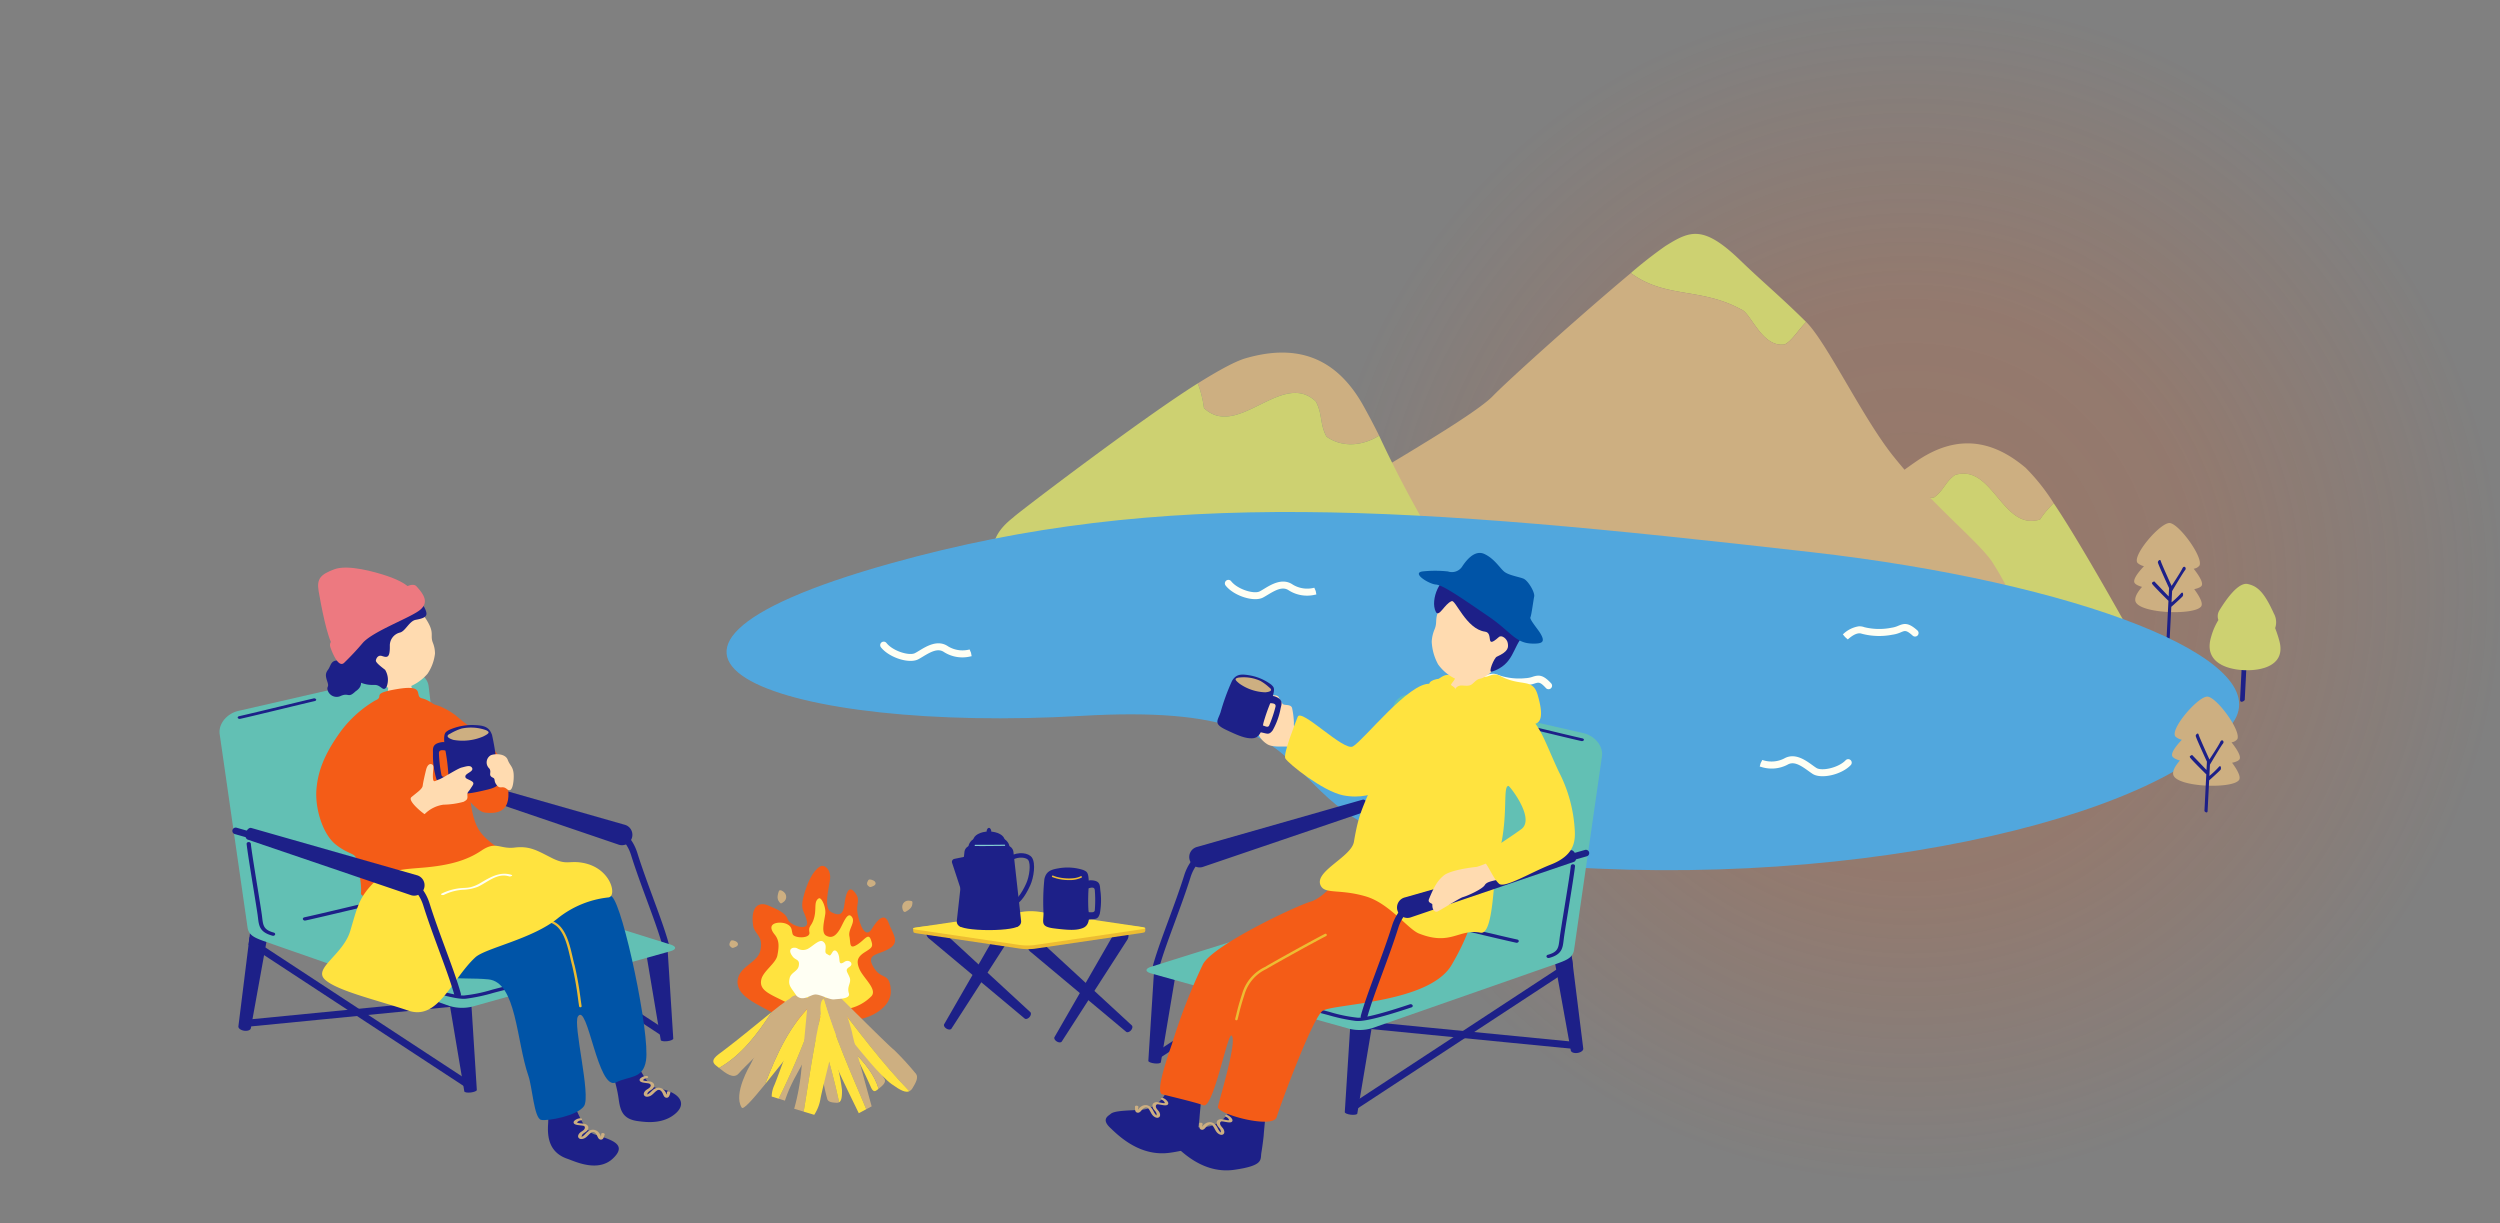 <svg xmlns="http://www.w3.org/2000/svg" xmlns:xlink="http://www.w3.org/1999/xlink" width="470" height="230" viewBox="0 0 470 230">
  <rect x="0" y="0" width="470" height="230" fill="#808080" stroke="none"/>
  <defs>
    <radialGradient id="radial-gradient" cx="0.5" cy="0.5" r="0.5" gradientUnits="objectBoundingBox">
      <stop offset="0" stop-color="#f45c17"/>
      <stop offset="0.489" stop-color="#f45c17" stop-opacity="0.765"/>
      <stop offset="1" stop-color="#f45c17" stop-opacity="0"/>
    </radialGradient>
    <clipPath id="clip-path">
      <rect id="長方形_8541" data-name="長方形 8541" width="387.46" height="176.055" fill="none"/>
    </clipPath>
  </defs>
  <g id="グループ_7280" data-name="グループ 7280" transform="translate(-200 -2175)">
    <circle id="楕円形_266" data-name="楕円形 266" cx="111" cy="111" r="111" transform="translate(448 2175)" opacity="0.218" fill="url(#radial-gradient)"/>
    <rect id="長方形_8543" data-name="長方形 8543" width="470" height="230" transform="translate(200 2175)" fill="none"/>
    <g id="グループ_7279" data-name="グループ 7279" transform="translate(241.27 2218.973)">
      <g id="グループ_7278" data-name="グループ 7278" clip-path="url(#clip-path)">
        <path id="パス_8280" data-name="パス 8280" d="M422.218,54.32c-5.894-4.98-12.641-6.655-20.538-1.216-1.65,1.136-3.045,2.164-4.356,3.161a7.751,7.751,0,0,0,7.663,3.637c1.878-1.337,2.076-2.889,3.954-4.224,7.112-2.243,8.875,10.6,15.987,8.361a17.072,17.072,0,0,1,2.575-3.057,37.882,37.882,0,0,0-5.285-6.662" transform="translate(-82.672 -10.348)" fill="#cdaf81"/>
        <path id="パス_8281" data-name="パス 8281" d="M420.285,62.476a17.07,17.07,0,0,0-2.575,3.056c-7.112,2.242-8.875-10.6-15.987-8.362-1.878,1.337-2.076,2.888-3.954,4.225a7.751,7.751,0,0,1-7.663-3.637c-3.919,2.98-19.479,28.532-27.3,34.852a.479.479,0,0,0,.25.847l61.987,7.371c3.933,1.924,18.74,2.848,13.262-7.3.112-.08-12.144-22.387-18.024-31.05" transform="translate(-75.454 -11.84)" fill="#cdd171"/>
        <path id="パス_8282" data-name="パス 8282" d="M341.53,2.285a80.864,80.864,0,0,0-6.5,5.081c6.573,4.825,13.106,2.668,20.718,6.825,1.871.6,3.884,7.211,8.2,6.6,1.416-.7,2.594-2.8,4.059-4.221-4.725-4.7-8.49-7.811-12.36-11.564C348.611-1.8,346.12-.572,341.53,2.285" transform="translate(-69.711 0)" fill="#cdd171"/>
        <path id="パス_8283" data-name="パス 8283" d="M367.79,43.66c-5.756-7.214-12.446-21.309-16.315-25.156-1.464,1.421-2.643,3.523-4.059,4.222-4.32.609-6.333-6-8.2-6.6-7.612-4.157-14.145-2-20.718-6.826-8.756,7.306-22.746,19.83-25.974,23.146-4.316,4.47-29.6,18.478-36.983,23.5a7.921,7.921,0,0,0,1.068,3.823l16.459-.512L371.7,77.521c4.226-.123,30.159,10.145,14.643-14.057-2.946-4.145-11.065-10.429-18.548-19.8" transform="translate(-53.17 -1.935)" fill="#cdaf81"/>
        <path id="パス_8284" data-name="パス 8284" d="M241.163,29.266c-1.9.555-5.075,2.291-8.923,4.7A20.825,20.825,0,0,1,233.4,38.6c6.332,6,14.69-7.245,21.023-1.242,1.295,2.4.718,4.208,2.013,6.612,3.038,2.171,6.909,1.7,9.888-.188-.871-1.748-1.816-3.572-2.973-5.641-5.539-9.908-13.472-11.422-22.183-8.878" transform="translate(-48.323 -5.863)" fill="#cdaf81"/>
        <path id="パス_8285" data-name="パス 8285" d="M246.349,45.493c-1.295-2.4-.717-4.209-2.012-6.613-6.333-6-14.691,7.245-21.023,1.243a20.823,20.823,0,0,0-1.155-4.641c-10.562,6.6-34.73,25.031-34.652,25.175-10.893,8.435,5.123,14.785,10.228,14.625l68.582-10.875a215.973,215.973,0,0,1-10.078-19.1c-2.978,1.892-6.85,2.358-9.888.188" transform="translate(-38.241 -7.383)" fill="#cdd171"/>
        <path id="パス_8286" data-name="パス 8286" d="M479.668,108.375c-.041.814.871.254.881.044l.419-8.282q-.445.058-.889.111c-.081,1.6-.375,7.426-.411,8.127" transform="translate(-99.805 -20.836)" fill="#1d2088"/>
        <path id="パス_8287" data-name="パス 8287" d="M484.759,91.4a3.379,3.379,0,0,0-.24-2.741c-1.829-4.025-3.047-5.118-4.876-5.543s-4.177,3-5.408,5.023a2.088,2.088,0,0,0-.146,1.742,12.279,12.279,0,0,0-1.387,3.241c-1.322,4.487,2.578,6,6.123,6.18s7.987-.952,6.714-5.532a22.827,22.827,0,0,0-.781-2.37" transform="translate(-98.301 -17.288)" fill="#cdd171"/>
        <path id="パス_8288" data-name="パス 8288" d="M466.8,76.641c.782-1.546-3.839-7.862-5.586-8s-7.176,6.183-6.042,7.511a2.734,2.734,0,0,0,1.2.6c-1.151,1.224-2,2.392-1.818,3.024.1.341.643.634,1.452.872-1.016,1.173-1.615,2.305-1.074,3.032,1.569,2.107,11.664,2.282,12.265.482.211-.63-.443-1.816-1.38-3.09.829-.177,1.379-.439,1.458-.8.138-.622-.578-1.79-1.562-3.041a1.643,1.643,0,0,0,1.091-.6" transform="translate(-94.574 -14.283)" fill="#cdaf81"/>
        <path id="パス_8289" data-name="パス 8289" d="M464.466,79c-.3.692-2.026,3.277-2.026,3.277s-1.934-4.235-2.031-4.672-.535-.042-.546.238,2.107,4.847,2.107,4.847l-.079,1.57-2.679-2.8c-.024-.025-.085-.01-.146.018a.629.629,0,0,0-.155.1c-.059.056-.222.017-.128.3s3.068,3.206,3.068,3.206l-.347,6.86c-.007.142.567.579.595.03l.291-5.761c.013,0,2.019-1.8,2.153-2.009s.087-1.056-.409-.433a15.284,15.284,0,0,1-1.7,1.609l.107-2.125s2.076-3.525,2.435-3.937-.2-1.006-.507-.313" transform="translate(-95.454 -16.106)" fill="#1d2088"/>
        <path id="パス_8290" data-name="パス 8290" d="M324.273,73.562c-75.388-8.572-121.721-12.216-172.948,2.092-62.572,17.478-19.835,31.948,35.8,28.694s27.76,21.864,79.8,27.42c61.314,6.547,123.961-8.044,136.642-26.145,8.413-12.009-29.689-26.421-79.293-32.061" transform="translate(-25.044 -13.737)" fill="#51a7dd"/>
        <path id="パス_8291" data-name="パス 8291" d="M255.485,83.614a5.234,5.234,0,0,1-4.049-.587c-1.91-1.318-4.01-.045-5.4.8-.3.181-.576.35-.823.477-1.069.547-4.132-.371-5.351-1.9a.66.66,0,1,0-1.03.824c1.543,1.93,5.277,3.116,6.981,2.247.275-.14.58-.325.907-.524,1.562-.946,2.847-1.615,3.964-.839a6.446,6.446,0,0,0,4.9.826l.285-.055-.119-.649Z" transform="translate(-49.664 -17.095)" fill="#fffff3"/>
        <path id="パス_8292" data-name="パス 8292" d="M395.83,92.923a4.775,4.775,0,0,1-1.324.39,11.8,11.8,0,0,1-5.092-.105,2.568,2.568,0,0,0-1.066-.162,5.464,5.464,0,0,0-2.973,1.517l.424.505.5.441c.546-.465,1.679-1.433,2.647-1.066a12.8,12.8,0,0,0,5.726.18,5.97,5.97,0,0,0,1.667-.482c.73-.3.973-.406,2.18.672a.661.661,0,0,0,.881-.985c-1.7-1.518-2.483-1.359-3.571-.9" transform="translate(-80.186 -19.269)" fill="#fffff3"/>
        <path id="パス_8293" data-name="パス 8293" d="M381.793,124.753c-1.338,1.422-4.465,2.089-5.486,1.457-.237-.146-.5-.337-.782-.541-1.317-.951-3.308-2.389-5.317-1.229a5.238,5.238,0,0,1-4.084.259l-.313.6-.171.638c.082.023.176.05.28.078a6.445,6.445,0,0,0,4.95-.428c1.175-.683,2.4.086,3.883,1.155.31.225.6.433.862.6,1.628,1,5.446.122,7.139-1.677a.66.66,0,1,0-.961-.905" transform="translate(-76.079 -25.803)" fill="#fffff3"/>
        <path id="パス_8294" data-name="パス 8294" d="M308.964,104.981a4.745,4.745,0,0,1-1.355.265,11.794,11.794,0,0,1-5.06-.582,2.565,2.565,0,0,0-1.046-.261,5.472,5.472,0,0,0-3.1,1.232l.375.542.459.486c.586-.412,1.8-1.269,2.734-.813a12.812,12.812,0,0,0,5.684.715,5.981,5.981,0,0,0,1.7-.324c.756-.234,1.007-.314,2.107.873a.661.661,0,0,0,.969-.9c-1.553-1.672-2.344-1.586-3.47-1.235" transform="translate(-62.089 -21.723)" fill="#fffff3"/>
        <path id="パス_8295" data-name="パス 8295" d="M173.652,98.27a5.237,5.237,0,0,1-4.05-.588c-1.909-1.318-4.01-.045-5.4.8-.3.181-.576.35-.823.477-1.069.547-4.132-.37-5.351-1.9a.66.66,0,1,0-1.03.825c1.543,1.929,5.277,3.115,6.981,2.246.275-.14.58-.325.907-.524,1.562-.947,2.847-1.614,3.964-.839a6.446,6.446,0,0,0,4.9.826c.106-.019.2-.039.285-.055l-.119-.649Z" transform="translate(-32.637 -20.144)" fill="#fffff3"/>
        <path id="パス_8296" data-name="パス 8296" d="M475.786,117.851c.782-1.546-3.838-7.862-5.586-8s-7.176,6.183-6.042,7.511a2.734,2.734,0,0,0,1.2.6c-1.151,1.224-2,2.392-1.818,3.024.1.341.643.634,1.452.873-1.016,1.172-1.615,2.305-1.074,3.031,1.569,2.107,11.664,2.282,12.265.482.211-.63-.443-1.816-1.38-3.089.829-.177,1.379-.44,1.458-.8.138-.622-.578-1.79-1.562-3.041a1.643,1.643,0,0,0,1.09-.6" transform="translate(-96.443 -22.857)" fill="#cdaf81"/>
        <path id="パス_8297" data-name="パス 8297" d="M473.45,120.208c-.3.692-2.027,3.277-2.027,3.277s-1.933-4.235-2.03-4.672-.536-.042-.546.237,2.107,4.847,2.107,4.847l-.079,1.571-2.679-2.8c-.024-.025-.085-.01-.147.018a.606.606,0,0,0-.155.1c-.058.056-.222.017-.128.3s3.068,3.2,3.068,3.2l-.347,6.86c-.007.143.567.579.595.031l.291-5.761c.013,0,2.019-1.8,2.153-2.01s.087-1.056-.409-.432a15.386,15.386,0,0,1-1.7,1.608l.107-2.125s2.077-3.525,2.435-3.937-.2-1.006-.507-.313" transform="translate(-97.323 -24.681)" fill="#1d2088"/>
        <path id="パス_8298" data-name="パス 8298" d="M148.227,161.858c-1.231,2.027-2.3-.791-2.685-2.841s.706-2.485-.539-4.028-1.726.538-1.947,2.37-.987,2.177-2.474,1.357-.442-4.348-.219-6.182-1.09-2.865-1.873-2.393c-1.435.865-2.46,3.182-3.136,5.745s.337,2.765.681,4.658-3.269.671-3.641-.506-1.956-1.835-3.66-2.568-3.317.118-2.849,3.672c.248,1.887,1.99,1.845,1.38,4.8-.447,2.168-3.629,2.883-4.2,5.179-.833,3.363,3.9,4.953,6.782,6.707,2.7,2.523,5.7,1.536,7.85,1.321s6.029-.017,8.125-.288,6.163-2.208,5.969-5.456c-.215-3.582-1.851-1.715-3.374-4.53-1.3-2.393,1.129-2.068,3.148-3.329s.536-2.8-.169-4.755-1.938-.963-3.17,1.064" transform="translate(-25.586 -31.217)" fill="#f45c17"/>
        <path id="パス_8299" data-name="パス 8299" d="M148.156,167.79c1.345-.84,1.506-1,1.037-2.3s-1.147.016-2.468.881c-1.668,1.09-1.3-.167-1.562-1.532s1.255-2.638.426-3.666-1.61,1.375-2.255,2.421c-.8,1.3-1.565,1.687-2.556,1.14s-.294-2.9-.146-4.116-.715-3.189-1.237-2.875c-.956.576-.4,1.894-.851,3.6s-1.134,1.509-.9,2.769-2.9,1.133-3.148.349-.059-1.452-1.193-1.941-4.058-.292-2.2,2c.8.986.918,2.009.512,3.979-.3,1.444-2.62,2.9-3,4.431-.555,2.239,1.871,2.869,5.017,4.53,1.8,1.68,3.593.8,5.022.657s4.573.6,5.969.424a8.391,8.391,0,0,0,4.717-2.455c1.064-1.306-1.573-3.385-2.288-5.05s-.237-2.407,1.107-3.247" transform="translate(-26.744 -32.814)" fill="#ffe33f"/>
        <path id="パス_8300" data-name="パス 8300" d="M153.569,200.275c.341.77.634,1.718,1.372,1.115.1-.082.21-.168.322-.257-.8-2.677-2.6-4.808-4.569-6.867.823,1.719,1.99,4.008,2.875,6.008" transform="translate(-31.355 -40.421)" fill="#ffe33f"/>
        <path id="パス_8301" data-name="パス 8301" d="M152.49,193.186s-1.609-2.429-3-2.24c-.245.033.213,1.108.942,2.629,1.969,2.059,3.772,4.19,4.569,6.867.715-.562,1.558-1.243,1.052-1.916-.585-.778-2.044-3.506-3.56-5.34" transform="translate(-31.09 -39.728)" fill="#cdaf81"/>
        <path id="パス_8302" data-name="パス 8302" d="M141.313,188.652s1.5,8.661,1.5,9.293a35.6,35.6,0,0,0,.817,3.766c.108.668.809.77,1.714.832a.946.946,0,0,0,.549-.1,128.714,128.714,0,0,0-3.88-14.08Z" transform="translate(-29.403 -39.193)" fill="#cdaf81"/>
        <path id="パス_8303" data-name="パス 8303" d="M143.16,187.858l-.969.4a128.7,128.7,0,0,1,3.88,14.079c.443-.253.554-.982.542-2.289a36.324,36.324,0,0,0-1.425-6.565c-.235-.805-2.028-5.626-2.028-5.626" transform="translate(-29.586 -39.088)" fill="#ffe33f"/>
        <path id="パス_8304" data-name="パス 8304" d="M117.743,194.787c.18.139.37.291.566.449,4.252-2.425,7.173-6.349,9.906-10.528-2.607,2.088-6.051,4.99-9.114,7.294-1.178.887-2.681,1.765-1.358,2.785" transform="translate(-24.392 -38.433)" fill="#ffe33f"/>
        <path id="パス_8305" data-name="パス 8305" d="M128.5,183.992c-2.733,4.179-5.654,8.1-9.906,10.527,1.243,1,2.739,2.166,3.687,1.035,1.1-1.309,5.172-4.881,7.7-8.2,0,0,3.507-3.712,2.631-6.015-.154-.406-1.806.8-4.113,2.651" transform="translate(-24.676 -37.716)" fill="#cdaf81"/>
        <path id="パス_8306" data-name="パス 8306" d="M139.931,187.287c-.268-.2-.592-.424-.911-.649a137.23,137.23,0,0,1-6.284,14.779l1.178.366a27.209,27.209,0,0,1,2.136-4.8c.521-.983,3.815-7.018,4.316-7.885s.329-1.253-.434-1.809" transform="translate(-27.619 -38.834)" fill="#cdaf81"/>
        <path id="パス_8307" data-name="パス 8307" d="M135.921,187.328c-.726,1.353-3.894,10.334-4.373,11.348a5.227,5.227,0,0,0-.464,2.062l1.308.407a137.28,137.28,0,0,0,6.284-14.778c-.589-.416-1.163-.82-1.334-.988-.266-.259-.695.6-1.421,1.95" transform="translate(-27.275 -38.562)" fill="#ffe33f"/>
        <path id="パス_8308" data-name="パス 8308" d="M139.707,182.6c-.259-.124-.534-.261-.817-.4-4.6,4.12-7.154,9.734-9.411,15.611,2.659-3.267,6.131-7.76,9.295-11.414,1.216-1.406,2.836-2.889.934-3.794" transform="translate(-26.941 -37.91)" fill="#ffe33f"/>
        <path id="パス_8309" data-name="パス 8309" d="M132.8,181.6c-1,1.905-5.078,7.393-7.313,12.152,0,0-3.336,5.508-1.643,8.115.3.459,2.013-1.471,4.365-4.361,2.258-5.878,4.815-11.492,9.412-15.611-1.8-.9-3.953-1.941-4.82-.295" transform="translate(-25.668 -37.605)" fill="#cdaf81"/>
        <path id="パス_8310" data-name="パス 8310" d="M139.079,180.208c-.105,1.512-1.087,11.862-1.266,13.534a41.244,41.244,0,0,1-1.389,7.826l1.785.538c1.342-8.194,2.369-15.858,4.636-23.837-.591.012-1.19.023-1.692.041-1.426.05-1.97.387-2.075,1.9" transform="translate(-28.386 -37.093)" fill="#cdaf81"/>
        <path id="パス_8311" data-name="パス 8311" d="M145.824,178.132c-.359.064-1.418.086-2.51.108-2.266,7.98-3.294,15.643-4.636,23.837l1.985.6a7.913,7.913,0,0,0,1.164-2.977c.257-1.676,3.89-15.61,4.125-17.921s.423-3.744-.128-3.645" transform="translate(-28.855 -37.063)" fill="#ffe33f"/>
        <path id="パス_8312" data-name="パス 8312" d="M157.146,191.051c-.792-.551-10.271-10.026-10.271-10.026l-.97.614c4.591,5.947,8.922,11.814,14.144,17.2a1.445,1.445,0,0,0,.607-.6c.717-1.184,1.205-2.148.468-2.868a54.1,54.1,0,0,0-3.978-4.326" transform="translate(-30.359 -37.666)" fill="#cdaf81"/>
        <path id="パス_8313" data-name="パス 8313" d="M144.2,182.655s4.435,6.468,5.231,7.469,4.783,6,6.933,7.543c1.619,1.163,2.625,1.665,3.33,1.335-5.222-5.387-9.553-11.254-14.143-17.2Z" transform="translate(-30.004 -37.827)" fill="#ffe33f"/>
        <path id="パス_8314" data-name="パス 8314" d="M146.954,182.266c-.264-1-1.343-1.045-2.727-1a1.445,1.445,0,0,0-.816.235c2.122,7.2,5.1,13.853,8.021,20.775l1.011-.542s-3.587-12.913-3.678-13.874a54.064,54.064,0,0,0-1.81-5.591" transform="translate(-29.84 -37.714)" fill="#cdaf81"/>
        <path id="パス_8315" data-name="パス 8315" d="M142.78,185.118c.287,2.631,2.679,8.56,3.157,9.745s3.93,8.229,3.93,8.229l1.409-.756c-2.921-6.922-5.9-13.579-8.021-20.775-.634.451-.691,1.574-.475,3.557" transform="translate(-29.685 -37.778)" fill="#ffe33f"/>
        <path id="パス_8316" data-name="パス 8316" d="M145.635,171.783c-1.107.724-.864-.111-1.037-1.017s-.786-1.521-1.215-.826c-.531.862-.436.707-1.094.344s.344-1.572-.7-2.32c-.664-.476-1.84.811-2.824,1.362a2.032,2.032,0,0,1-2.045-.1c-.753-.324-2.007.1-.772,1.626.529.655,1.345.44,1.075,1.748-.2.958-1.436,1.187-1.688,2.2-.368,1.486.322,1.856,1.283,3.366,1.193,1.115,2.506-.146,3.454-.242s2.714,1.033,3.641.913,3.081-.069,2.746-1.136c-.44-1.4.584-1.958.11-3.063s-.88-1.357.013-1.916-.073-1.519-.95-.945" transform="translate(-28.139 -34.927)" fill="#fffff3"/>
        <path id="パス_8317" data-name="パス 8317" d="M121.293,167.825c-.406.651-.25.914.04,1.141s.318.226.9-.032.451-.668.264-.87-1.022-.537-1.208-.24" transform="translate(-25.186 -34.895)" fill="#cdaf81"/>
        <path id="パス_8318" data-name="パス 8318" d="M132.714,156.016c-.39,1.113-.226,1.573.07,1.972s.325.4.9-.032a1.156,1.156,0,0,0,.242-1.494c-.191-.352-1.037-.953-1.215-.446" transform="translate(-27.566 -32.422)" fill="#cdaf81"/>
        <path id="パス_8319" data-name="パス 8319" d="M163.289,158.279a1.157,1.157,0,0,0-1.186.942c-.1.389.125,1.4.6,1.148,1.037-.561,1.226-1.01,1.276-1.505s.028-.513-.689-.584" transform="translate(-33.725 -32.932)" fill="#cdaf81"/>
        <path id="パス_8320" data-name="パス 8320" d="M153.964,153.38c-.406.651-.25.915.04,1.141s.318.226.9-.032.451-.668.265-.87-1.022-.537-1.208-.24" transform="translate(-31.984 -31.89)" fill="#cdaf81"/>
        <path id="パス_8321" data-name="パス 8321" d="M54.1,155.005l-.18,1.479,2.919,1.913,38.705,25.381.733-1.112L57.1,156.969Z" transform="translate(-11.22 -32.252)" fill="#1d2088"/>
        <rect id="長方形_8539" data-name="長方形 8539" width="42.057" height="1.332" transform="translate(4.625 147.78) rotate(-5.595)" fill="#1d2088"/>
        <path id="パス_8322" data-name="パス 8322" d="M92.447,151.747c-1.051-2.85-2.138-5.8-2.986-8.509-1.686-5.4-6.94-6.572-12.021-7.709-.751-.168-1.5-.337-2.249-.519-3.893-.952-17.924-4.852-22-6.025a.621.621,0,1,0-.343,1.193c4.077,1.174,18.136,5.083,22.043,6.038.754.185,1.515.356,2.274.524,4.954,1.109,9.635,2.156,11.107,6.867.856,2.742,1.949,5.705,3.005,8.57,1.167,3.165,2.271,6.156,2.848,8.315a.621.621,0,0,0,1.2-.322c-.592-2.213-1.7-5.231-2.882-8.425" transform="translate(-10.904 -26.833)" fill="#1d2088"/>
        <path id="パス_8323" data-name="パス 8323" d="M87.647,137.907l-31.076-8.869c-.37-.106-.816.291-1,.886s-.045,1.175.32,1.3l30.594,10.41a1.958,1.958,0,1,0,1.165-3.727" transform="translate(-11.545 -26.846)" fill="#1d2088"/>
        <path id="パス_8324" data-name="パス 8324" d="M103.236,169.538c-1.138.131-1.981.71-1.885,1.279l2.688,16.014c.032.191.577.284,1.216.21s1.149-.288,1.137-.481l-1.03-16.207c-.036-.575-.989-.947-2.127-.816" transform="translate(-21.087 -35.271)" fill="#1d2088"/>
        <path id="パス_8325" data-name="パス 8325" d="M56.6,181.716c-1.138.131-1.981.71-1.886,1.279l2.689,16.014c.032.191.577.284,1.216.21s1.149-.288,1.137-.481l-1.03-16.206c-.036-.575-.989-.947-2.127-.816" transform="translate(-11.384 -37.804)" fill="#1d2088"/>
        <path id="パス_8326" data-name="パス 8326" d="M10.523,147.956a1.9,1.9,0,0,0-.323-.025,1.948,1.948,0,0,0-1.969,1.67L6.566,162.975l-.18,1.479L4.479,179.759c-.044.36.435.727,1.068.82a1.961,1.961,0,0,0,.317.025c.5,0,.9-.192.957-.491l2.485-13.746.254-1.429,2.665-14.728a1.976,1.976,0,0,0-1.7-2.255" transform="translate(-0.931 -30.78)" fill="#1d2088"/>
        <path id="パス_8327" data-name="パス 8327" d="M84.781,155.245,45.75,143.012a7.592,7.592,0,0,0-2.155-.278,3.13,3.13,0,0,0,0-.725l-4.287-35.332c-.231-1.9-2.236-3.04-4.456-2.531l-31.283,7.17c-2.22.508-3.812,2.477-3.539,4.375L5.263,152c.205,1.422,1.163,1.9,2.9,2.539L43.246,166.8a8.261,8.261,0,0,0,4.211.133L84.768,156.5c1.17-.327,1.176-.893.013-1.258" transform="translate(0 -21.645)" fill="#62c0b4"/>
        <path id="パス_8328" data-name="パス 8328" d="M63.633,178.276c-1.04.241-2.068.511-3.061.774a28.062,28.062,0,0,1-5.284,1.083c-.951.029-3.421-.384-9.783-2.514a.442.442,0,0,0-.52.164.292.292,0,0,0,.212.409c5.217,1.746,8.625,2.608,10.127,2.563.131,0,.268-.012.408-.024a33.274,33.274,0,0,0,5.1-1.091c.987-.261,2.007-.529,3.032-.766.211-.049.33-.222.267-.386a.431.431,0,0,0-.5-.211" transform="translate(-9.354 -36.952)" fill="#1d2088"/>
        <path id="パス_8329" data-name="パス 8329" d="M34.131,158.092c-1.374.31-3.681.856-6.085,1.426-3.122.74-6.35,1.505-7.973,1.855-.211.046-.336.217-.277.383a.411.411,0,0,0,.445.224l.044-.007c1.631-.352,4.866-1.118,7.993-1.859,2.4-.569,4.7-1.115,6.074-1.424.211-.048.333-.219.272-.385a.42.42,0,0,0-.493-.213" transform="translate(-4.116 -32.892)" fill="#1d2088"/>
        <path id="パス_8330" data-name="パス 8330" d="M11.528,161.392c-1.894-.521-1.988-1.3-2.175-2.861L9.3,158.1c-.1-.753-.423-2.759-.8-5.083-.549-3.385-1.171-7.222-1.276-8.347a.384.384,0,0,0-.426-.292.341.341,0,0,0-.367.329c.107,1.141.731,4.987,1.281,8.381.375,2.318.7,4.321.8,5.066l.053.425c.191,1.592.329,2.742,2.712,3.4a.5.5,0,0,0,.167.017.387.387,0,0,0,.337-.206c.07-.162-.042-.341-.249-.4" transform="translate(-1.338 -30.041)" fill="#1d2088"/>
        <path id="パス_8331" data-name="パス 8331" d="M18.559,110.28c-1.365.316-3.656.87-6.044,1.446-3.1.75-6.308,1.524-7.92,1.884-.211.047-.33.2-.268.333a.43.43,0,0,0,.45.17l.045-.008c1.621-.362,4.832-1.138,7.939-1.889,2.383-.575,4.669-1.128,6.034-1.444.209-.048.326-.2.261-.334a.447.447,0,0,0-.5-.158" transform="translate(-0.897 -22.943)" fill="#1d2088"/>
        <path id="パス_8332" data-name="パス 8332" d="M7.068,166.929l-.181,1.479,2.92,1.913L48.513,195.7l.733-1.112-39.184-25.7Z" transform="translate(-1.433 -34.733)" fill="#1d2088"/>
        <path id="パス_8333" data-name="パス 8333" d="M55.132,114.266c-1.412-1.35-5.327-3.542-6.266-2.255-.837,1.148.71,3.955,1.049,6.119s7.179,13.516,10.055,13.881c5.912.749,4.512-4.406,3.77-7.883-1.029-4.82-7.2-8.512-8.608-9.863" transform="translate(-10.117 -23.225)" fill="#f45c17"/>
        <path id="パス_8334" data-name="パス 8334" d="M101.9,201.389c-2.132-.312-3.035-3.088-4.253-4.8-1.122-2.1-5.112-.12-4.552,1.679a23.664,23.664,0,0,1,1.273,4.874c.3,2.229.657,4.01,3.737,4.383,1.182.143,4.66.71,7.109-1.556,2.213-2.049.145-4.07-3.314-4.576" transform="translate(-19.36 -40.715)" fill="#1d2088"/>
        <path id="パス_8335" data-name="パス 8335" d="M43.793,106.788a15.159,15.159,0,0,1-.516-3.545c-.264-.01-3.738.118-4.066.072-.156.588.844,4.287-.68,6.086-1.418,1.673-2.263,2.175-1.273,3.776,2.548,3.3,11.275,1.2,9.324-1.827a18.93,18.93,0,0,1-2.789-4.562" transform="translate(-7.663 -21.482)" fill="#ffdbb0"/>
        <path id="パス_8336" data-name="パス 8336" d="M86.406,210.483c-1.479-.478-2.413-2.207-3.394-4.471a15.439,15.439,0,0,1-.683-5.594c.089-4.388-7.08-2.524-6.135,1.085.645,2.461,1.607,3.714,1.423,6.891-.192,2.632.2,5.491,3.642,6.665,1.323.45,5.692,2.625,8.535-.064s-.328-3.522-3.388-4.512" transform="translate(-15.836 -41.17)" fill="#1d2088"/>
        <path id="パス_8337" data-name="パス 8337" d="M45.534,90.011c-.6-.892-3.919-4.839-8.6-3.88-4.115.843-5.289,11.208-1.273,15.192a6.462,6.462,0,0,0,5.966,2.031,8.908,8.908,0,0,0,4.384-2.765,8.552,8.552,0,0,0,1.4-3.782,5.43,5.43,0,0,0-.394-2.046c-.613-1.551.5-1.816-1.482-4.752" transform="translate(-6.904 -17.891)" fill="#ffdbb0"/>
        <path id="パス_8338" data-name="パス 8338" d="M40.917,85.429c-1.946-.294-2.289-1.619-4.291-1.5a10.119,10.119,0,0,0-5.976,2.312,11.265,11.265,0,0,0-2.43,4.234c-.473,1.065-1.836,4.759.373,8.071,2.469,3.7,5.064,3.746,6.248,3.71,1.244-.038,1.547,1.368,2.24.419a3.622,3.622,0,0,0-.257-3.262c-.44-.344-1.794-1.335-1.735-1.741.075-.518.483-1.073,1.125-.862,1.014.333,1.531.394,1.5-1.887a2.505,2.505,0,0,1,1.9-2.514c1.021-.234,1.759-2.171,2.963-2.392,2.2-.4,2.346-.873,1.661-2.285a5.116,5.116,0,0,0-3.321-2.3" transform="translate(-5.695 -17.462)" fill="#1d2088"/>
        <path id="パス_8339" data-name="パス 8339" d="M29,101.679c-.584.025-.788-.549-1.826-.4s-1,1.026-1.536,1.748-.455,1.205-.093,2.286-.221.748.06,1.619a1.773,1.773,0,0,0,2.326,1.052c1.681-.793,1.414.5,2.88-.9,1.453-.972.926-1.76,1.063-2.453s-.777-.982-1.178-2.121-1.112-.854-1.7-.83" transform="translate(-5.254 -21.069)" fill="#1d2088"/>
        <path id="パス_8340" data-name="パス 8340" d="M54.6,144.152c-.584-.81-3.521,3-8.1,3.743-5.921.966-11.095.976-11.872,3.5-1.365,4.957,1.778,10.434,6.9,15.183,4.659,4.316,10.758,3.018,16.147,3.539,5.312.515,5.255,11.594,7.54,18.164.724,2.081,1.06,7.934,2.376,8.248,1.186.283,6.851-.767,8.077-2.594,1.343-2-2.127-15.367-1.144-16.852,1.833-2.769,3.721,14.138,7.155,12.4,2.47-1.25,5.076-.551,5.641-4.116.785-4.953-4.265-28.847-6.39-30.781-4.259-3.877-21.847-6.518-26.334-10.433" transform="translate(-7.138 -29.971)" fill="#0054a7"/>
        <path id="パス_8341" data-name="パス 8341" d="M81.472,171.245c-.121-.432-.237-.934-.362-1.476-.469-2.042-1.054-4.584-2.519-6-1.9-1.833-5.638-1.586-7.648-1.454a.208.208,0,0,0-.207.227.242.242,0,0,0,.261.195c1.928-.127,5.519-.364,7.256,1.313,1.372,1.325,1.94,3.8,2.4,5.789.126.548.244,1.057.367,1.494a63.306,63.306,0,0,1,1.128,6.439c.072.512.131.928.173,1.19a.236.236,0,0,0,.2.185.3.3,0,0,0,.071,0,.207.207,0,0,0,.2-.232c-.042-.261-.1-.675-.172-1.184a63.566,63.566,0,0,0-1.14-6.49" transform="translate(-14.718 -33.754)" fill="#edbc32"/>
        <path id="パス_8342" data-name="パス 8342" d="M85.912,214.358c.021.076.025.009.025-.034a.394.394,0,0,1-.067.021l.043.013" transform="translate(-17.867 -44.595)" fill="#cdaf81"/>
        <path id="パス_8343" data-name="パス 8343" d="M89.262,212.846c-.048.145.017.431-.084.474-.051.021-.051-.155-.1-.249a2.342,2.342,0,0,0-.334-.489,1.48,1.48,0,0,0-1-.485,1.563,1.563,0,0,0-1.036.366c-.31.24-.543.565-.86.8a1.076,1.076,0,0,1-.243.139.361.361,0,0,1-.041.013c0,.043,0,.11-.026.034l-.042-.012a.529.529,0,0,0,.068-.022c0-.019,0-.034,0-.026a.751.751,0,0,1,.189-.432c.247-.263.6-.4.841-.667a.789.789,0,0,0,.177-.86,1,1,0,0,0-.744-.455c-.389-.074-.815-.055-1.2-.16-.189-.052-.056-.173.052-.259a1.014,1.014,0,0,1,.52-.216c.112-.013.294-.072.251-.223s-.268-.188-.391-.174a1.8,1.8,0,0,0-.772.254c-.158.1-.391.257-.422.46-.077.5.759.557,1.072.6.245.032.5.048.74.1a.318.318,0,0,1,.3.354c-.029.467-.6.661-.9.929-.253.227-.522.649-.28.979.277.378.886.22,1.22.021.417-.25.687-.663,1.075-.946a.6.6,0,0,1,.622-.145,1.164,1.164,0,0,1,.428.421c.223.332.31.917.768.985.563.083.646-.535.781-.94.1-.29-.546-.4-.624-.162" transform="translate(-17.49 -43.682)" fill="#cdaf81"/>
        <path id="パス_8344" data-name="パス 8344" d="M101.5,204.32c.02.076.026.009.026-.033a.481.481,0,0,1-.068.02l.042.013" transform="translate(-21.11 -42.506)" fill="#cdaf81"/>
        <path id="パス_8345" data-name="パス 8345" d="M104.877,202.888c-.051.144.007.431-.094.473-.051.02-.048-.157-.1-.253a2.329,2.329,0,0,0-.324-.495,1.474,1.474,0,0,0-.989-.507,1.56,1.56,0,0,0-1.044.343c-.315.234-.555.554-.877.778a1.121,1.121,0,0,1-.246.133.367.367,0,0,1-.042.013c0,.042-.006.109-.026.033l-.042-.013a.481.481,0,0,0,.068-.02c0-.019,0-.034,0-.027a.749.749,0,0,1,.2-.427c.253-.258.608-.383.855-.649a.79.79,0,0,0,.2-.856,1,1,0,0,0-.734-.47c-.387-.082-.813-.072-1.191-.186-.188-.056-.052-.174.058-.258a1.022,1.022,0,0,1,.524-.2c.112-.011.295-.066.256-.217s-.265-.194-.387-.183a1.814,1.814,0,0,0-.778.237c-.16.1-.4.249-.432.451-.087.5.747.573,1.06.62.245.036.5.058.738.114a.318.318,0,0,1,.288.36c-.038.467-.615.649-.919.91-.259.222-.536.637-.3.972.268.383.882.239,1.219.047.422-.242.7-.647,1.1-.922a.6.6,0,0,1,.626-.131,1.183,1.183,0,0,1,.419.429c.214.337.29.924.746,1,.561.1.657-.521.8-.923.1-.287-.537-.408-.62-.175" transform="translate(-20.749 -41.592)" fill="#cdaf81"/>
        <path id="パス_8346" data-name="パス 8346" d="M53.649,134.632c-1.439-2.145-1.759-5.833-1.939-8.185-.254-3.319-1.691-9.407-3.1-11.69-1.6-2.607-4.01-4.612-5.749-5.013-1.634-.377.916-2.694-4.745-1.738-5.148.87-2.139,1.337-4.078,2.139a21.961,21.961,0,0,0-6.385,5.692c-3.364,4.611-4.36,7.817-4.644,10.885-.334,3.61,1.133,8.514,3.61,10.495,2.339,1.871,3.788,1.627,3.854,2.762.059,1,1.118,3.918.892,6.417.193,3.13,28.34-4.975,26.915-7.486-.531-.817-3.262-2.232-4.634-4.278" transform="translate(-4.778 -22.425)" fill="#f45c17"/>
        <path id="パス_8347" data-name="パス 8347" d="M73.121,148.421c-2.409-.371-2.849.5-5.547-.853s-4.135-2.323-6.994-1.979-3.518-1.295-6.275.571-6,2.693-9.948,3.109-7.672.206-10.369,2.984-3,4.48-4.341,9-7.078,7.045-4.74,9.182,10.042,3.893,15.66,5.811,8.1-5.839,12.573-10c1.9-1.772,10.8-3.439,15.609-7.429a18.4,18.4,0,0,1,9.473-3.857c1.629-.261.444-5.685-5.1-6.538" transform="translate(-5.067 -30.222)" fill="#ffe33f"/>
        <path id="パス_8348" data-name="パス 8348" d="M65.836,152.109c-2.168-.7-4.047.482-5.707,1.444a7,7,0,0,1-2.119.9c-.622.125-1.282.1-1.916.171a10.323,10.323,0,0,0-3.372.993c-.4.2.177.366.414.249a9.38,9.38,0,0,1,3.451-.95,8.554,8.554,0,0,0,2.883-.555c1.779-.776,3.653-2.693,5.914-1.965.227.074.839-.162.452-.287" transform="translate(-10.941 -31.606)" fill="#fffff3"/>
        <path id="パス_8349" data-name="パス 8349" d="M36.407,80.8c-2.383-.8-7.419-2.219-9.962-1.263s-3.348,1.743-2.939,4.128,1.634,8.968,2.716,10.247,4.643-1.709,7.6-3.548,7.363-5.165,7.162-6.616c-.135-.974-2.2-2.152-4.579-2.948" transform="translate(-4.87 -16.482)" fill="#ed7980"/>
        <path id="パス_8350" data-name="パス 8350" d="M37.379,85.736c-1.447,1.064-8.3,6.2-9.6,7.153s-1.824,1.245-1.411,2.358,1.47,3.622,2.483,2.758a51.7,51.7,0,0,0,3.592-3.838c2.039-2.206,8.987-4.7,10.732-6.155s.6-3-.683-4.412c-.962-1.054-3.666,1.071-5.113,2.134" transform="translate(-5.458 -17.336)" fill="#ed7980"/>
        <path id="パス_8351" data-name="パス 8351" d="M62.331,118.466c-.537-1.542-1.546-1.781-3.16-1.86a10.5,10.5,0,0,0-4.973.938c-.7.46-1.063.478-.77,3.143a36.773,36.773,0,0,1,.682,5.07c-.069,1.7.172,3.189,1.553,3.563s2.954.1,5.816-.59,2.055-1.489,1.839-3.336a45.2,45.2,0,0,0-.988-6.929" transform="translate(-11.096 -24.26)" fill="#1d2088"/>
        <path id="パス_8352" data-name="パス 8352" d="M61.408,117.7a8.4,8.4,0,0,0-4.678-.307,10.237,10.237,0,0,0-2.122.967c-.756.323-.611.772.622,1.152a9.913,9.913,0,0,0,5.588-.63c1.125-.559,1.342-.805.589-1.182" transform="translate(-11.266 -24.386)" fill="#cdaf81"/>
        <path id="パス_8353" data-name="パス 8353" d="M53.835,127.079c-.582-.021-1.384.363-1.563-.219a25.694,25.694,0,0,1-.483-4.134c.013-1.227,2.107.064,1.964-.742-.2-1.114-.586-1.541-1.776-1.264-1.54.358-1.3,1.244-1.305,2.181a14.9,14.9,0,0,0,.668,4.759c.537,1.163.932.916,2.181.927s1.132-.422,1.093-.953-.2-.534-.778-.555" transform="translate(-10.541 -25.101)" fill="#1d2088"/>
        <path id="パス_8354" data-name="パス 8354" d="M56.794,129.041c-.7-.4-1.244-.445-1.117-.956s1.562-.831,1.262-1.475-1.19-.283-1.969-.1-3.6,2.033-4.287,2.254-1.106.8-1.127-.538.3-2.026-.136-2.283-.912.071-1.135.965-.565,2.38-.641,3.012-1.032,1.243-2.122,2.156c-.844.706,2.427,3.249,2.487,3.193a6.149,6.149,0,0,1,3.543-1.775,15.42,15.42,0,0,0,3.795-.546c.558-.336.759-.435.7-1.14s.158-.638.6-1.34.838-1.026.139-1.429" transform="translate(-9.443 -26.188)" fill="#ffdbb0"/>
        <path id="パス_8355" data-name="パス 8355" d="M64.2,123.711a1.556,1.556,0,0,0-.273,2.506c.5.736-.316,1.25.645,1.706.564.267.1.546.7,1.35.731.98,1.03.012,1.986.826,1.069.909,1.218-1.635,1.236-1.957.124-2.284-.654-2.3-1.113-3.563s-2.518-1.158-3.179-.868" transform="translate(-13.195 -25.702)" fill="#ffdbb0"/>
        <path id="パス_8356" data-name="パス 8356" d="M43.125,163.731c-1.051-2.85-2.138-5.8-2.986-8.508-1.686-5.4-6.94-6.572-12.021-7.709-.751-.168-1.5-.337-2.249-.519-3.88-.949-17.917-4.851-22-6.025a.621.621,0,1,0-.343,1.193c4.083,1.177,18.149,5.087,22.043,6.038.754.184,1.515.354,2.274.524,4.954,1.108,9.635,2.155,11.107,6.867.857,2.741,1.949,5.7,3.005,8.568,1.167,3.167,2.271,6.158,2.849,8.317a.621.621,0,0,0,.6.461.6.6,0,0,0,.161-.022.62.62,0,0,0,.44-.76c-.592-2.213-1.705-5.231-2.883-8.425" transform="translate(-0.641 -29.327)" fill="#1d2088"/>
        <path id="パス_8357" data-name="パス 8357" d="M38.326,149.892,7.25,141.023c-.37-.106-.816.291-1,.886s-.045,1.175.32,1.3l30.594,10.41a1.957,1.957,0,1,0,1.165-3.727" transform="translate(-1.283 -29.339)" fill="#1d2088"/>
        <path id="パス_8358" data-name="パス 8358" d="M259.994,162.241l-39.184,25.7.733,1.112,38.705-25.381,2.919-1.913-.18-1.479Z" transform="translate(-45.944 -33.349)" fill="#1d2088"/>
        <rect id="長方形_8540" data-name="長方形 8540" width="1.332" height="42.057" transform="translate(213.315 149.181) rotate(-84.407)" fill="#1d2088"/>
        <path id="パス_8359" data-name="パス 8359" d="M263.739,134.259c-4.071,1.173-18.1,5.074-22,6.025-.746.182-1.5.351-2.249.519-5.081,1.136-10.335,2.312-12.021,7.709-.847,2.712-1.935,5.659-2.986,8.51-1.178,3.194-2.29,6.211-2.882,8.425a.621.621,0,0,0,.44.76.628.628,0,0,0,.161.021.622.622,0,0,0,.6-.461c.577-2.158,1.68-5.149,2.848-8.315,1.056-2.865,2.149-5.828,3.005-8.569,1.472-4.711,6.152-5.758,11.107-6.867.759-.169,1.52-.34,2.274-.524,3.907-.955,17.966-4.863,22.043-6.038a.621.621,0,0,0-.344-1.193" transform="translate(-46.106 -27.93)" fill="#1d2088"/>
        <path id="パス_8360" data-name="パス 8360" d="M262.8,134.312l-31.076,8.869a1.958,1.958,0,1,0,1.166,3.727l30.594-10.41c.364-.124.505-.7.319-1.3s-.632-.991-1-.886" transform="translate(-47.902 -27.943)" fill="#1d2088"/>
        <path id="パス_8361" data-name="パス 8361" d="M223.656,174.811c-1.139-.131-2.091.241-2.128.816l-1.03,16.207c-.012.193.5.407,1.138.481s1.183-.019,1.216-.21l2.689-16.014c.094-.569-.748-1.148-1.886-1.279" transform="translate(-45.88 -36.368)" fill="#1d2088"/>
        <path id="パス_8362" data-name="パス 8362" d="M270.289,186.99c-1.138-.131-2.091.241-2.127.816l-1.03,16.206c-.012.193.5.408,1.136.481s1.185-.019,1.217-.21l2.688-16.014c.1-.569-.747-1.148-1.885-1.279" transform="translate(-55.583 -38.902)" fill="#1d2088"/>
        <path id="パス_8363" data-name="パス 8363" d="M319.609,168.249l-1.665-13.374a1.948,1.948,0,0,0-1.969-1.671,1.892,1.892,0,0,0-.322.025,1.977,1.977,0,0,0-1.7,2.255l2.665,14.728.255,1.429,2.485,13.746c.055.3.453.491.956.491a1.871,1.871,0,0,0,.317-.025c.634-.093,1.112-.459,1.069-.82l-1.908-15.306Z" transform="translate(-65.318 -31.877)" fill="#1d2088"/>
        <path id="パス_8364" data-name="パス 8364" d="M302.146,116.589l-31.284-7.17c-2.22-.509-4.224.63-4.455,2.531l-4.288,35.332a3.131,3.131,0,0,0,0,.725,7.591,7.591,0,0,0-2.155.279l-39.031,12.232c-1.163.364-1.157.931.013,1.258L258.259,172.2a8.26,8.26,0,0,0,4.211-.133l35.085-12.255c1.734-.634,2.693-1.117,2.9-2.54l5.233-36.313c.274-1.9-1.319-3.866-3.538-4.375" transform="translate(-45.789 -22.742)" fill="#62c0b4"/>
        <path id="パス_8365" data-name="パス 8365" d="M277.671,182.891c-6.362,2.129-8.832,2.542-9.783,2.514a28.066,28.066,0,0,1-5.283-1.083c-.994-.262-2.022-.533-3.062-.773a.428.428,0,0,0-.495.211c-.063.165.055.338.266.386,1.025.237,2.045.506,3.032.766a33.151,33.151,0,0,0,5.1,1.092c.139.012.276.019.407.023,1.5.045,4.91-.816,10.128-2.563a.294.294,0,0,0,.212-.409.444.444,0,0,0-.521-.163" transform="translate(-53.897 -38.049)" fill="#1d2088"/>
        <path id="パス_8366" data-name="パス 8366" d="M304.243,166.646c-1.622-.349-4.851-1.114-7.973-1.855-2.4-.57-4.711-1.117-6.085-1.426a.421.421,0,0,0-.493.213c-.061.166.061.338.272.385,1.372.309,3.675.855,6.074,1.424,3.127.741,6.362,1.508,7.993,1.859l.045.008a.412.412,0,0,0,.444-.225c.059-.166-.066-.337-.277-.383" transform="translate(-60.273 -33.989)" fill="#1d2088"/>
        <path id="パス_8367" data-name="パス 8367" d="M320.01,149.653a.383.383,0,0,0-.426.292c-.1,1.125-.727,4.961-1.276,8.347-.377,2.324-.7,4.329-.8,5.083l-.053.429c-.188,1.558-.28,2.34-2.175,2.861a.305.305,0,0,0-.249.4.386.386,0,0,0,.337.207.5.5,0,0,0,.167-.017c2.383-.655,2.522-1.806,2.712-3.4l.053-.425c.1-.745.421-2.748.8-5.066.551-3.394,1.174-7.24,1.281-8.381a.341.341,0,0,0-.367-.329" transform="translate(-65.545 -31.138)" fill="#1d2088"/>
        <path id="パス_8368" data-name="パス 8368" d="M319.745,118.883c-1.612-.36-4.819-1.134-7.92-1.883-2.388-.577-4.679-1.13-6.044-1.447a.447.447,0,0,0-.5.158c-.065.136.052.286.261.334,1.365.316,3.651.869,6.034,1.444,3.107.75,6.319,1.526,7.94,1.888a.4.4,0,0,0,.044.008.43.43,0,0,0,.45-.17c.063-.136-.057-.286-.268-.333" transform="translate(-63.517 -24.04)" fill="#1d2088"/>
        <path id="パス_8369" data-name="パス 8369" d="M307.027,174.165l-39.184,25.7.733,1.112,38.705-25.381,2.919-1.913-.18-1.479Z" transform="translate(-55.731 -35.83)" fill="#1d2088"/>
        <path id="パス_8370" data-name="パス 8370" d="M221.607,203.318a5.1,5.1,0,0,1-1.741,1.977,4.82,4.82,0,0,1-2.908,1.074c-2.179.161-4.9.114-5.65.777-.432.382-1.8.964-.105,2.59s5.68,5.512,11.293,4.706,4.85-1.9,5.07-3.189c.176-1.029.41-2.855.438-3.26.073-1.056.394-4.447.725-6.571.036-.233-5.194-.674-6.758-.992a7.622,7.622,0,0,1-.363,2.887" transform="translate(-43.774 -41.704)" fill="#1d2088"/>
        <path id="パス_8371" data-name="パス 8371" d="M222.439,209.285h.044a.515.515,0,0,1-.059-.04c-.012.04-.027.106.015.04" transform="translate(-46.277 -43.538)" fill="#cdaf81"/>
        <path id="パス_8372" data-name="パス 8372" d="M222.647,205.141c-.114-.048-.347-.069-.425.055s.074.24.178.284a1.022,1.022,0,0,1,.436.356c.079.112.173.267-.024.264-.394-.008-.8-.148-1.191-.188a1,1,0,0,0-.843.224.79.79,0,0,0-.075.875c.154.329.454.556.616.878a.753.753,0,0,1,.059.468c0-.008,0,.006-.01.025a.388.388,0,0,0,.059.04h-.044c-.042.067-.027,0-.015-.04-.012-.009-.025-.015-.036-.025a1.085,1.085,0,0,1-.192-.2c-.238-.312-.369-.69-.6-1.009a1.568,1.568,0,0,0-.889-.645,1.476,1.476,0,0,0-1.1.181,2.281,2.281,0,0,0-.459.372c-.077.076-.127.245-.169.211-.085-.071.059-.326.055-.479-.009-.247-.655-.328-.645-.022.014.426-.082,1.042.481,1.123.459.065.71-.471,1.017-.726a1.183,1.183,0,0,1,.53-.281.6.6,0,0,1,.555.316c.292.383.434.855.763,1.212.262.287.8.611,1.174.328.326-.247.189-.728.01-1.018-.211-.342-.7-.691-.6-1.148a.318.318,0,0,1,.385-.255c.246.021.493.077.737.116.312.051,1.128.239,1.2-.267.028-.2-.15-.421-.274-.561a1.807,1.807,0,0,0-.668-.462" transform="translate(-45.221 -42.676)" fill="#cdaf81"/>
        <path id="パス_8373" data-name="パス 8373" d="M236.852,207.37a5.1,5.1,0,0,1-1.741,1.977,4.82,4.82,0,0,1-2.908,1.074c-2.179.161-4.9.114-5.65.777-.432.382-1.8.964-.105,2.59s5.68,5.513,11.293,4.706,4.85-1.905,5.07-3.188c.176-1.03.41-2.856.438-3.26.073-1.056.394-4.447.725-6.571.036-.232-5.194-.673-6.758-.991a7.621,7.621,0,0,1-.363,2.887" transform="translate(-46.946 -42.547)" fill="#1d2088"/>
        <path id="パス_8374" data-name="パス 8374" d="M237.685,213.337h.044a.387.387,0,0,1-.059-.04c-.012.04-.027.106.015.04" transform="translate(-49.45 -44.381)" fill="#cdaf81"/>
        <path id="パス_8375" data-name="パス 8375" d="M237.892,209.193c-.115-.048-.347-.069-.425.055s.074.24.177.284a1.02,1.02,0,0,1,.437.356c.078.113.172.267-.024.264-.394-.008-.8-.148-1.192-.188a1,1,0,0,0-.843.224.793.793,0,0,0-.075.875c.154.329.454.556.616.878a.747.747,0,0,1,.059.468c0-.008,0,.006-.01.025a.477.477,0,0,0,.059.04h-.044c-.041.067-.026,0-.014-.04-.012-.009-.025-.015-.037-.025a1.085,1.085,0,0,1-.192-.2c-.238-.312-.369-.69-.6-1.008a1.567,1.567,0,0,0-.888-.646,1.479,1.479,0,0,0-1.1.181,2.3,2.3,0,0,0-.459.372c-.077.076-.127.245-.169.211-.085-.071.06-.326.055-.479-.008-.247-.655-.328-.645-.022.015.426-.082,1.042.481,1.123.459.065.71-.471,1.018-.726a1.184,1.184,0,0,1,.529-.281.6.6,0,0,1,.555.316c.293.383.435.854.763,1.212.263.287.8.611,1.174.328.327-.247.189-.728.01-1.018-.211-.342-.7-.691-.6-1.148a.319.319,0,0,1,.386-.255c.246.021.493.077.737.116.311.051,1.128.239,1.2-.267.028-.2-.151-.421-.275-.561a1.81,1.81,0,0,0-.667-.462" transform="translate(-48.393 -43.519)" fill="#cdaf81"/>
        <path id="パス_8376" data-name="パス 8376" d="M300.339,104.772c-1.583-.852-2.286.778-3.93-.029s-1.514-.555-3.455-.055-2.023-.748-3.8.418c-3.652,2.4-2.715,4.959-1.931,6.459s4.845.657,8.205.86a67.4,67.4,0,0,1,6.843.734c3.18.42,7.4,2.917,5.155-4.8-.957-3.3-3.071-1.431-7.087-3.592" transform="translate(-59.613 -21.686)" fill="#ffe33f"/>
        <path id="パス_8377" data-name="パス 8377" d="M253.173,114.715a16.176,16.176,0,0,0-.324-2.681c-.131-.913-1.437-.533-1.783-.863a6.712,6.712,0,0,1-.758-1.307c-.28-.441-1.175-.39-1.817-.155s-.986.831-1.92,2.178-.452,3.138-.494,3.886a4.63,4.63,0,0,0,2.073,2.948c1.1.71,3.5.324,3.846.485.059.027.415.275.967.666a23.321,23.321,0,0,1,1.653-3.6c-.371-.168-.637-.293-.747-.351-.676-.363-.751-.59-.7-1.208" transform="translate(-51.184 -22.79)" fill="#ffdbb0"/>
        <path id="パス_8378" data-name="パス 8378" d="M246.988,106.488a9.457,9.457,0,0,0-4.208-1.755c-1.437-.231-2.37-.209-3.131,1.049a40.854,40.854,0,0,0-2.164,5.921c-.535,1.588-1.395,2.14,1,3.283s3.728,1.677,5.015,1.605,1.776-1.337,2.034-2.85a33.159,33.159,0,0,1,1.547-4.34c.756-2.295.442-2.377-.091-2.914" transform="translate(-49.289 -21.768)" fill="#1d2088"/>
        <path id="パス_8379" data-name="パス 8379" d="M247.549,107.177a9.251,9.251,0,0,0-1.689-1.249,7.567,7.567,0,0,0-4.18-.6c-.734.19-.588.448.3,1.151a8.931,8.931,0,0,0,4.807,1.6c1.159-.1,1.37-.474.763-.9" transform="translate(-50.189 -21.897)" fill="#cdaf81"/>
        <path id="パス_8380" data-name="パス 8380" d="M249.97,109.913c-1-.466-1.418-.162-1.8.782-.276.684,1.81-.063,1.593,1.021a23.287,23.287,0,0,1-1.2,3.553c-.267.479-.9-.009-1.419-.1s-.656-.116-.79.344-.318.819.785,1.043,1.4.516,2.1-.409a13.417,13.417,0,0,0,1.477-4.069c.173-.826.547-1.562-.744-2.166" transform="translate(-51.239 -22.825)" fill="#1d2088"/>
        <path id="パス_8381" data-name="パス 8381" d="M259.984,149.544c-1.973.691-5.123,6.084-8.354,7.069-3.166.965-18.543,8.3-20.306,11.824A110.207,110.207,0,0,0,225.5,183.43c-1.387,4-3.01,9.127-1.8,9.425,2.942.725,6.655,1.624,7.711,2.057,1.886.771,4.55-13.669,5.312-13.109,1.1.805-1.979,11-2.57,13.365-.343,1.371,10.367,4.284,11.052,1.971.614-2.072,6.655-18.486,8.611-19.964,1.814-1.369,19.994-1.38,24.261-8.625,5.345-9.073,4.775-14.24,4.657-14.508,0,0-20.04-5.446-22.748-4.5" transform="translate(-46.457 -31.093)" fill="#f45c17"/>
        <path id="パス_8382" data-name="パス 8382" d="M296.924,104.943c-.5-1.665.974-3.963.938-4.4-.252-.014-4.779-.646-4.977-.676a7.434,7.434,0,0,1-.645,4.461c-1.708,3.128-4.326,1.217-4.207,5.644,1.6,2.525,10.5,5.317,13.17.71.9-1.862-3.644-3.629-4.278-5.742" transform="translate(-59.93 -20.78)" fill="#ffdbb0"/>
        <path id="パス_8383" data-name="パス 8383" d="M296.586,84.218c-4.764-1.1-5.779,1.212-6.457,2.219-2.231,3.316-1.1,3.618-1.825,5.37a6.872,6.872,0,0,0-.535,2.312,9.853,9.853,0,0,0,1.205,4.28,8.475,8.475,0,0,0,4.344,3.137c1.737.512,4.18-.135,6.276-2.284,8.524-6.194,1.179-14.071-3.009-15.034" transform="translate(-59.876 -17.463)" fill="#ffdbb0"/>
        <path id="パス_8384" data-name="パス 8384" d="M298.458,80.063c-5.5-.854-3.624.73-6.324.682-2.625-.048-4.61,4.647-3.482,6.9.586,1.173,1.638-1.484,2.975-1.994.706-.4,2.726,5.254,6.285,5.734,1.7.229-.112,3.439,2.592,1.017.543-.487,1.555.344,1.677,1.125s.217,1.549-2.072,2.572c-.467.185-1.706,3.07-.925,2.813,4.184-1.376,3.844-4.523,5.972-6.845,3.216-3.511-2.689-11.385-6.7-12.007" transform="translate(-59.993 -16.606)" fill="#1d2088"/>
        <path id="パス_8385" data-name="パス 8385" d="M280.217,106.809c-3.888-.4-12.437,10.575-14.516,11.769-1.7.973-9.716-7.257-10.369-5.577-.379.974-2.8,7.035-2.333,7.83.592,1.01,7.067,6.164,10.835,6.933,3.09.63,6.151-.089,7.653-1.4.62-.542,7-7.663,10.037-13.257,1.995-3.675,1.3-6.022-1.307-6.293" transform="translate(-52.629 -22.222)" fill="#ffe33f"/>
        <path id="パス_8386" data-name="パス 8386" d="M293.956,107.39c-1.718-1.045-2.506,2.158-6.15,1.228-4.192-1.014-1.939-2.13-4.4-1.947-.917.069-7.691,6.019-10.392,13.755-3.427,9.806-4.234,9.138-5.4,16.058-.494,2.925-7.819,5.659-6.169,8.36.9,1.47,3.609.493,8.406,1.9,4.447,1.307,7.923,6.16,9.992,6.977,6.027,2.38,7.454-.951,11.578-.158,2.574.495,2.373-11.283,3.191-13.954,2.442-7.968.579-14.716,2.442-13.494,3.842,2.517,5.155-10.648,3.724-12.513a22.664,22.664,0,0,0-6.816-6.216" transform="translate(-54.348 -22.191)" fill="#ffe33f"/>
        <path id="パス_8387" data-name="パス 8387" d="M291.421,106.9c-.578-.386.9-.857-.751-1.178-2.034-.493-3.967.4-3.4,1.178.339.468.157,1.68,1.628,2.086s1.67,2.039,3.114,1.535c.912-.319-.044-.679.033-1.338.215-1.858.073-1.821-.62-2.283" transform="translate(-59.751 -21.968)" fill="#ffe33f"/>
        <path id="パス_8388" data-name="パス 8388" d="M304.92,108.3c.117-.756-4.572-2.681-5.54-2.667s-1.519-.344-2.362.422-.847.948-2.441.814-1.724,1.669-1.813,2.391c.954,2.092,2.03,1.019,3.3,1.016s1.437-1.422,3.047-1.172c2.015.313,3.439,1.772,5.477.965.981-.389.218-1.014.335-1.769" transform="translate(-60.916 -21.965)" fill="#ffe33f"/>
        <path id="パス_8389" data-name="パス 8389" d="M258.009,166.144c-2.526,1.306-8.766,4.75-11.317,6.246a8.019,8.019,0,0,0-4.251,4.963c-.686,2.139-.871,2.914-1.068,3.735-.074.31-.15.627-.255,1.03a.232.232,0,0,0,.166.284.255.255,0,0,0,.059.007.232.232,0,0,0,.225-.173c.107-.407.184-.727.258-1.041.194-.811.378-1.578,1.059-3.7a7.625,7.625,0,0,1,4.043-4.7c2.545-1.493,8.773-4.93,11.294-6.234a.233.233,0,0,0-.214-.413" transform="translate(-50.168 -34.564)" fill="#edbc32"/>
        <path id="パス_8390" data-name="パス 8390" d="M305.679,87.862c.219-.452.549-3.127.717-3.924s-1.157-3.015-2.006-3.363-2.743-.623-3.593-1.294-1.846-2.456-3.756-3.344-3.547,1.387-4.242,2.447a2.3,2.3,0,0,1-2.607.835,22.321,22.321,0,0,0-4.821,0c-2.068.313,1.269,2.379,2.537,2.458,1.376.086,5.075,2.7,9.955,6.031,4.151,2.837,4.969,4.981,8.124,5.07,1.962.056,2.643-.256,1.428-2.141-.4-.622-1.9-2.428-1.737-2.774" transform="translate(-59.24 -15.759)" fill="#0054a7"/>
        <path id="パス_8391" data-name="パス 8391" d="M313.061,146.244c-4.078,1.174-18.115,5.076-21.994,6.025-.747.182-1.5.351-2.25.519-5.081,1.136-10.335,2.312-12.021,7.709-.847,2.712-1.934,5.658-2.986,8.508-1.178,3.195-2.29,6.212-2.883,8.426a.621.621,0,0,0,.44.76.627.627,0,0,0,.161.021.62.62,0,0,0,.6-.461c.577-2.159,1.681-5.15,2.849-8.317,1.056-2.864,2.148-5.826,3.005-8.568,1.472-4.711,6.152-5.758,11.107-6.867.759-.169,1.52-.34,2.274-.524,3.894-.952,17.959-4.862,22.043-6.038a.621.621,0,1,0-.344-1.193" transform="translate(-56.368 -30.424)" fill="#1d2088"/>
        <path id="パス_8392" data-name="パス 8392" d="M312.123,146.3l-31.076,8.869a1.958,1.958,0,1,0,1.166,3.727l30.594-10.41c.364-.124.505-.7.319-1.3s-.632-.991-1-.886" transform="translate(-58.164 -30.437)" fill="#1d2088"/>
        <path id="パス_8393" data-name="パス 8393" d="M298.349,149.1a13.046,13.046,0,0,1-2.269.889c-.927.09-4.98.6-6.221,1.639s-1.837,2.212-2.738,4.374c-.341.819.631.757.618,1.1-.039.985.479,1.549,1.079,1.228,1.091-.584,4.113-2.5,4.66-2.656.961-.266,3.667-1.515,4.107-2.251.386-.649,1.325-.736,2.731-1.093,3.413-1.382,1.066-4.078-1.966-3.233" transform="translate(-59.727 -30.99)" fill="#ffdbb0"/>
        <path id="パス_8394" data-name="パス 8394" d="M314.3,124.965c-2.567-5.408-3.663-9.4-6.255-10.8-4.645-2.5-5.17,11.26-3.2,13.355,1,1.06,4.737,6.28,2.345,8.065-3.03,2.261-7.882,4.884-7.025,6.083.9.921,1.757,3.255,2.827,4.2,1.025.9,5.936-2.123,9.707-3.6,4.266-1.666,4.676-4.139,4.516-6.557a27.031,27.031,0,0,0-2.913-10.753" transform="translate(-62.435 -23.693)" fill="#ffe33f"/>
        <path id="パス_8395" data-name="パス 8395" d="M170.177,164.653a1.374,1.374,0,1,0-1.8,2.054l17.909,14.976c.214.178.617.055.905-.272s.357-.744.153-.933Z" transform="translate(-34.917 -34.173)" fill="#1d2088"/>
        <path id="パス_8396" data-name="パス 8396" d="M185.285,162.02a1.4,1.4,0,0,0-1.935.549l-11.329,19.68c-.135.234.059.606.432.832s.791.229.938,0l12.294-19.092a1.4,1.4,0,0,0-.4-1.971" transform="translate(-35.784 -33.672)" fill="#1d2088"/>
        <path id="パス_8397" data-name="パス 8397" d="M194.267,167.8a1.374,1.374,0,1,0-1.8,2.054l17.909,14.976c.213.178.617.055.905-.272s.357-.744.153-.933Z" transform="translate(-39.93 -34.828)" fill="#1d2088"/>
        <path id="パス_8398" data-name="パス 8398" d="M211.477,165.068a1.4,1.4,0,0,0-1.935.549L198.214,185.3c-.135.234.059.606.431.832s.792.229.938,0l12.294-19.092a1.4,1.4,0,0,0-.4-1.971" transform="translate(-41.234 -34.306)" fill="#1d2088"/>
        <path id="パス_8399" data-name="パス 8399" d="M207.106,163.884c-.728-.132-6.2-.641-11.39-1.037l-7.394-1.094a11.226,11.226,0,0,0-2.7-.036l-5.428.8c-5.993.511-13.978,1.357-14.428,1.444-.709.137-1.121.116-1.121.38,0,.169.062.607.144.649a3.2,3.2,0,0,0,.6.146L184.724,168a11.227,11.227,0,0,0,2.7.036l19.194-2.831c.023,0,1.153-.15,1.46-.244.263-.089.233-.483.228-.531-.04-.4.1-.307-1.2-.545" transform="translate(-34.257 -33.635)" fill="#edbc32"/>
        <path id="パス_8400" data-name="パス 8400" d="M188.268,160.884a11.227,11.227,0,0,0-2.7-.036l-20.479,3.02c-.676.1-.567.28.243.4l19.343,2.863a11.227,11.227,0,0,0,2.7.036l20.479-3.02c.676-.1.568-.28-.242-.4Z" transform="translate(-34.257 -33.454)" fill="#ffe33f"/>
        <path id="パス_8401" data-name="パス 8401" d="M204.117,153.678c-.017-2.464-.348-2.441-1.037-2.787a9.635,9.635,0,0,0-4.638-.325c-1.464.244-2.36.569-2.685,2.034a41.58,41.58,0,0,0-.162,6.426c0,1.709-.651,2.522,2.034,2.848s4.149.407,5.369-.082,1.282-1.871,1.037-3.417a33.839,33.839,0,0,1,.082-4.7" transform="translate(-40.683 -31.301)" fill="#1d2088"/>
        <path id="パス_8402" data-name="パス 8402" d="M206.859,153.471c-1.114-.126-1.424.3-1.485,1.342-.044.752,1.729-.651,1.871.468a23.648,23.648,0,0,1,0,3.824c-.1.549-.874.284-1.4.366s-.672.1-.651.59-.041.895,1.1.752,1.525.041,1.892-1.078a13.689,13.689,0,0,0,.1-4.414c-.1-.854.021-1.688-1.424-1.851" transform="translate(-42.694 -31.929)" fill="#1d2088"/>
        <path id="パス_8403" data-name="パス 8403" d="M203.006,152.456c-1.309.7-4.05.408-5.186-.126a.156.156,0,0,0-.132.282,8.316,8.316,0,0,0,3.142.56,5.153,5.153,0,0,0,2.323-.443.155.155,0,1,0-.146-.273" transform="translate(-41.115 -31.693)" fill="#edbc32"/>
        <path id="パス_8404" data-name="パス 8404" d="M179.73,146.933l-5.392,1.133a.572.572,0,0,0-.435.754l2.252,6.846a.748.748,0,0,0,.842.485l3.553-.747a.747.747,0,0,0,.576-.783l-.695-7.174a.572.572,0,0,0-.7-.515" transform="translate(-36.178 -30.57)" fill="#1d2088"/>
        <path id="パス_8405" data-name="パス 8405" d="M187.57,147.6l.413.724c1.376-.786,2.777-.459,3.081-.019.523.758.234,3.043-.369,4.381-.947,2.1-1.926,3.286-2.994,3.632l.257.794c1.323-.428,2.434-1.725,3.5-4.083.64-1.42,1.062-4.084.3-5.2-.613-.887-2.53-1.175-4.181-.231" transform="translate(-39.028 -30.59)" fill="#1d2088"/>
        <path id="パス_8406" data-name="パス 8406" d="M181.641,142.6c-2.138,0-3.871,1.089-3.871,2.433s1.733,2.433,3.871,2.433,3.871-1.09,3.871-2.433-1.733-2.433-3.871-2.433" transform="translate(-36.989 -29.672)" fill="#1d2088"/>
        <path id="パス_8407" data-name="パス 8407" d="M181.884,141.87c-1.627,0-2.948.743-2.948,1.66s1.32,1.66,2.948,1.66,2.948-.743,2.948-1.66-1.319-1.66-2.948-1.66" transform="translate(-37.232 -29.519)" fill="#1d2088"/>
        <path id="パス_8408" data-name="パス 8408" d="M182.541,141.005c-.246,0-.445.329-.445.736s.2.736.445.736.445-.329.445-.736-.2-.736-.445-.736" transform="translate(-37.889 -29.339)" fill="#1d2088"/>
        <path id="パス_8409" data-name="パス 8409" d="M185.668,146.361a1.356,1.356,0,0,0-1.312-1.174h-6.575a1.356,1.356,0,0,0-1.312,1.174l-1.441,12.975a1.037,1.037,0,0,0,1.051,1.174h9.981a1.037,1.037,0,0,0,1.052-1.174Z" transform="translate(-36.417 -30.209)" fill="#1d2088"/>
        <path id="パス_8410" data-name="パス 8410" d="M184.911,144.99c-.644.025-4.752.048-5.565.025h0c-.045,0-.082.05-.083.112s.036.116.082.117c.241.007.773.01,1.418.01,1.531,0,3.7-.017,4.155-.035.046,0,.082-.055.081-.118s-.034-.114-.086-.112" transform="translate(-37.299 -30.168)" fill="#83ccd2"/>
        <path id="パス_8411" data-name="パス 8411" d="M181.189,163c-3.088,0-5.591.4-5.591.9s2.5.9,5.591.9,5.59-.4,5.59-.9-2.5-.9-5.59-.9" transform="translate(-36.537 -33.915)" fill="#1d2088"/>
      </g>
    </g>
  </g>
</svg>
